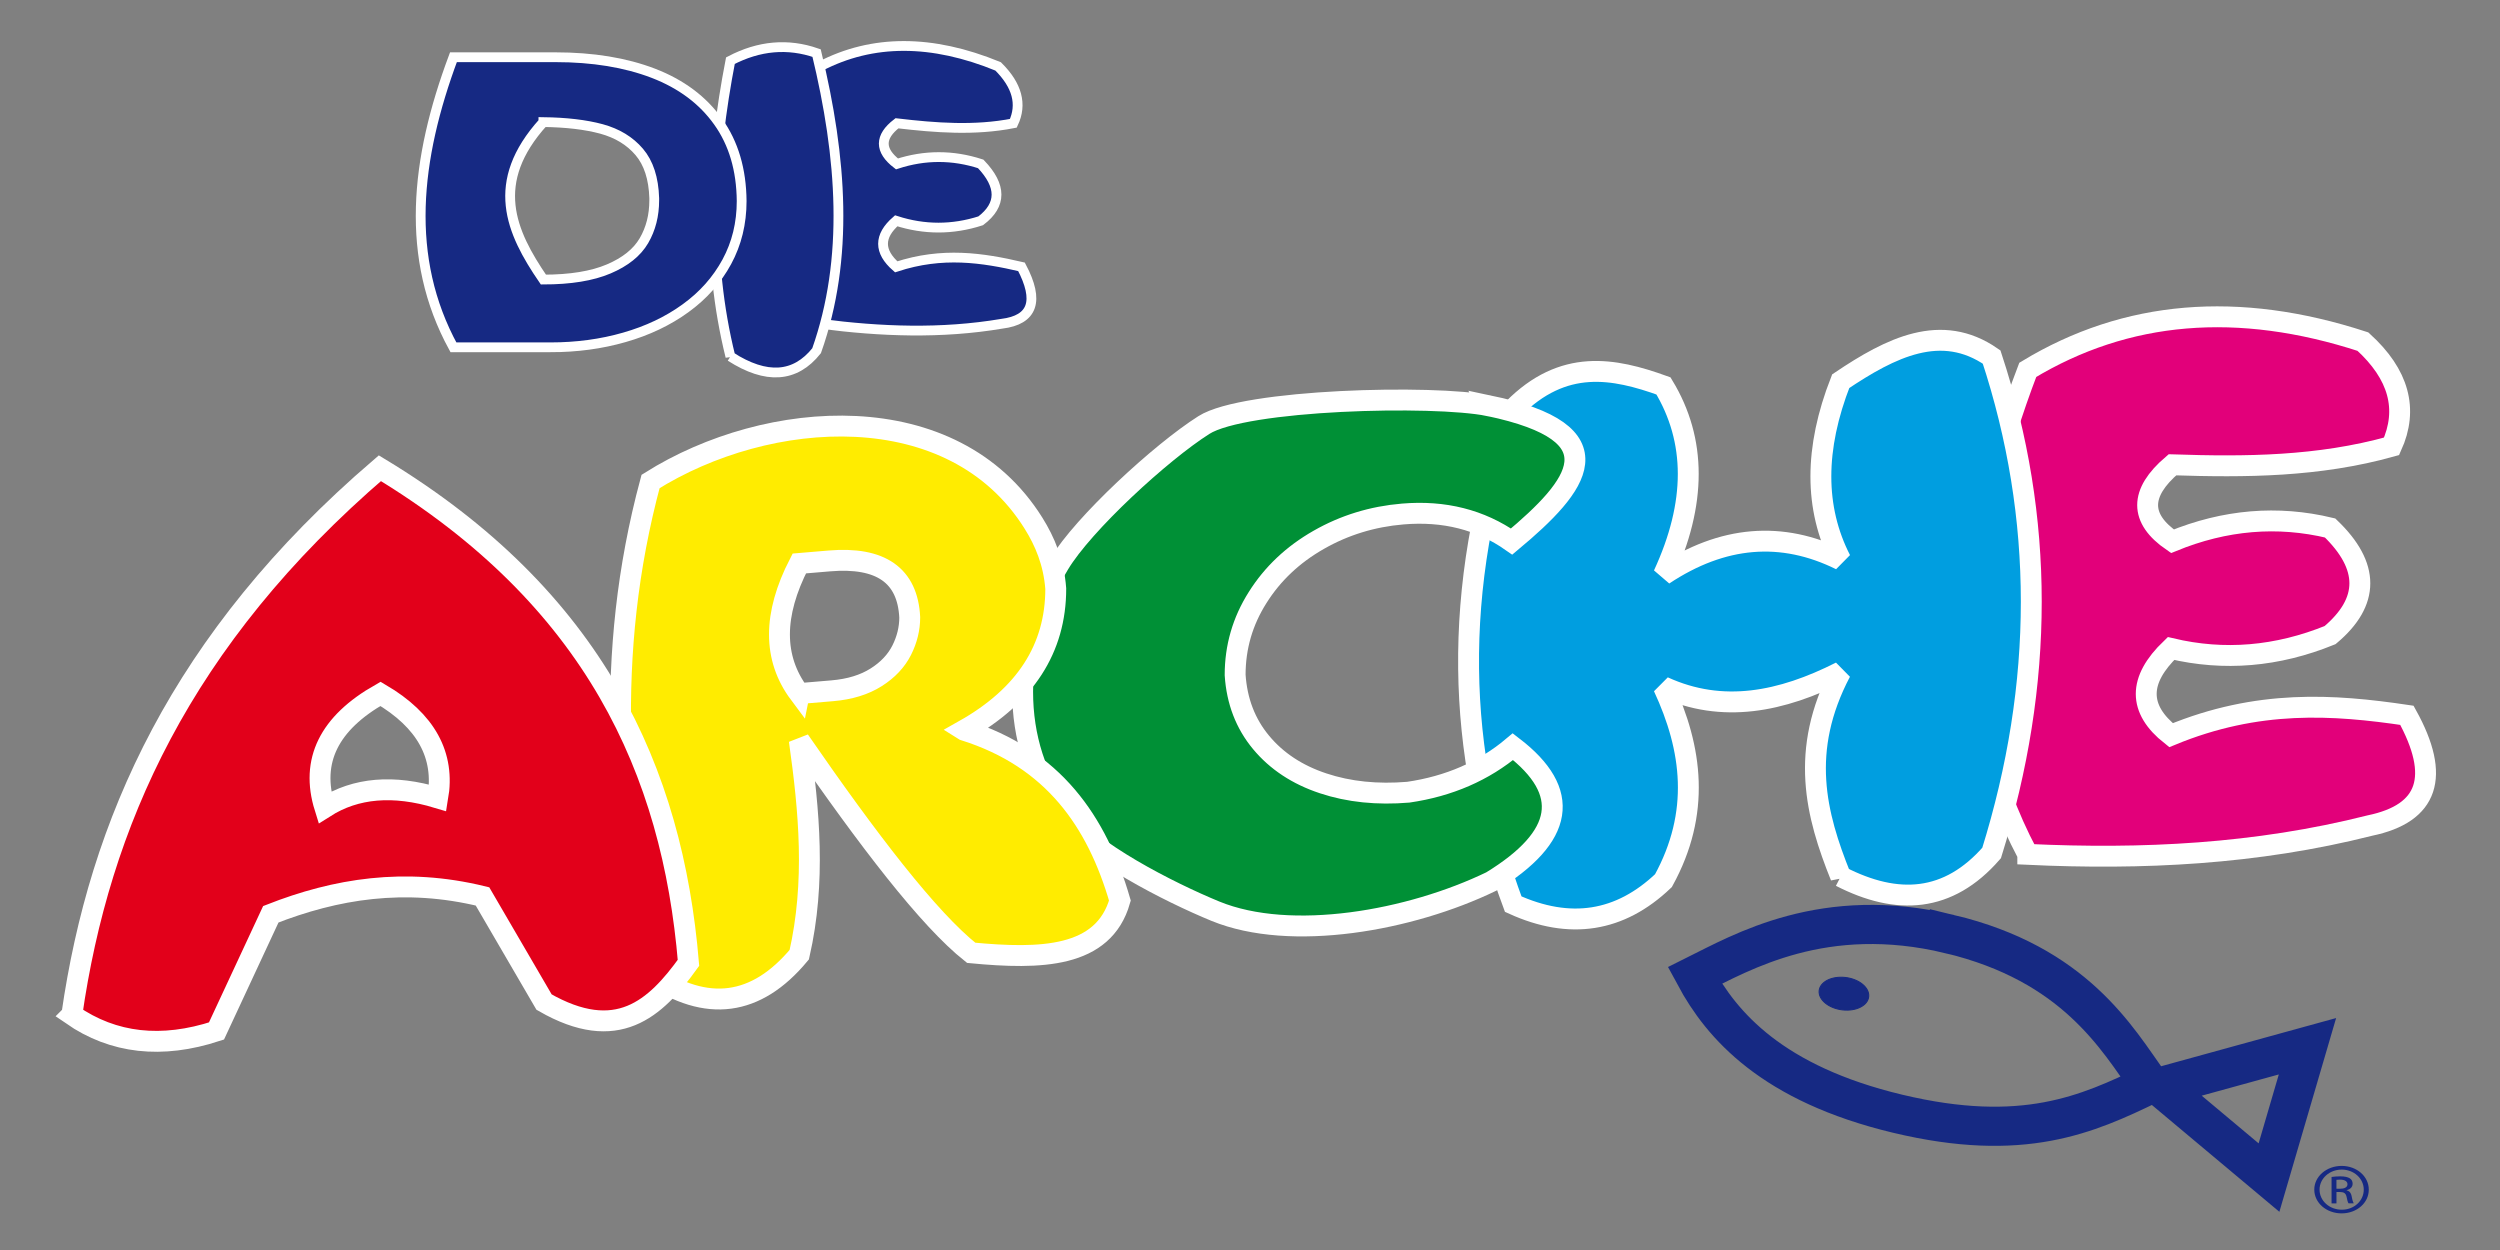 <?xml version="1.0" encoding="UTF-8" standalone="no"?>
<svg xmlns:dc="http://purl.org/dc/elements/1.1/" xmlns:cc="http://creativecommons.org/ns#" xmlns:rdf="http://www.w3.org/1999/02/22-rdf-syntax-ns#" xmlns:svg="http://www.w3.org/2000/svg" xmlns="http://www.w3.org/2000/svg" version="1.1" width="400" height="200" id="svg2" xml:space="preserve">
  <rect width="100%" height="100%" fill="#808080" stroke="none"/>
  <defs id="defs6"></defs>
  <g transform="matrix(1.25,0,0,-1.25,0,200)" id="g10">
    <g transform="matrix(2.391,0,0,2.391,-946.064,-1809.749)" id="g26089">
      <path d="m 504.232,778.081 c -4.379,8.277 -3.406,17.005 0,25.937 5.273,3.189 11.254,3.693 17.942,1.512 1.926,-1.75 2.437,-3.618 1.533,-5.606 -3.911,-1.095 -7.821,-1.118 -11.731,-0.989 -1.769,-1.513 -1.769,-2.877 0,-4.092 2.814,1.152 5.628,1.389 8.441,0.711 2.123,-2.038 2.123,-3.949 0,-5.735 -2.839,-1.154 -5.677,-1.393 -8.516,-0.718 -1.769,-1.696 -1.77,-3.242 0,-4.64 4.653,1.923 8.684,1.65 12.628,1.064 1.816,-3.284 1.155,-5.251 -1.981,-5.902 -6.105,-1.544 -12.211,-1.83 -18.316,-1.543" id="path5824" style="fill:#e2007a;fill-opacity:1;fill-rule:evenodd;stroke:none"></path>
      <path d="m 504.232,778.081 c -4.379,8.277 -3.406,17.005 0,25.937 5.273,3.189 11.254,3.693 17.942,1.512 1.926,-1.75 2.437,-3.618 1.533,-5.606 -3.911,-1.095 -7.821,-1.118 -11.731,-0.989 -1.769,-1.513 -1.769,-2.877 0,-4.092 2.814,1.152 5.628,1.389 8.441,0.711 2.123,-2.038 2.123,-3.949 0,-5.735 -2.839,-1.154 -5.677,-1.393 -8.516,-0.718 -1.769,-1.696 -1.77,-3.242 0,-4.64 4.653,1.923 8.684,1.65 12.628,1.064 1.816,-3.284 1.155,-5.251 -1.981,-5.902 -6.105,-1.544 -12.211,-1.83 -18.316,-1.543 z" id="path5834" style="fill:none;stroke:#ffffff;stroke-width:1.118;stroke-linecap:butt;stroke-linejoin:miter;stroke-miterlimit:2.613;stroke-opacity:1;stroke-dasharray:none"></path>
      <path d="m 439.581,806.486 c -2.327,4.592 -1.81,9.185 0,13.778 2.801,1.458 5.978,1.458 9.53,0 1.024,-1.015 1.294,-2.031 0.815,-3.046 -2.078,-0.407 -4.154,-0.244 -6.231,0 -0.94,-0.725 -0.94,-1.449 0,-2.174 1.494,0.486 2.989,0.486 4.484,0 1.128,-1.177 1.128,-2.193 0,-3.046 -1.508,-0.486 -3.016,-0.486 -4.524,0 -0.939,-0.821 -0.939,-1.643 0,-2.464 2.472,0.813 4.613,0.488 6.708,0 0.965,-1.826 0.614,-2.841 -1.052,-3.047 -3.243,-0.547 -6.486,-0.425 -9.729,0" id="path5838" style="fill:#162983;fill-opacity:1;fill-rule:evenodd;stroke:none"></path>
      <path d="m 439.581,806.486 c -2.327,4.592 -1.81,9.185 0,13.778 2.801,1.458 5.978,1.458 9.53,0 1.024,-1.015 1.294,-2.031 0.815,-3.046 -2.078,-0.407 -4.154,-0.244 -6.231,0 -0.94,-0.725 -0.94,-1.449 0,-2.174 1.494,0.486 2.989,0.486 4.484,0 1.128,-1.177 1.128,-2.193 0,-3.046 -1.508,-0.486 -3.016,-0.486 -4.524,0 -0.939,-0.821 -0.939,-1.643 0,-2.464 2.472,0.813 4.613,0.488 6.708,0 0.965,-1.826 0.614,-2.841 -1.052,-3.047 -3.243,-0.547 -6.486,-0.425 -9.729,0 z" id="path5842" style="fill:none;stroke:#ffffff;stroke-width:0.524;stroke-linecap:butt;stroke-linejoin:miter;stroke-miterlimit:2.613;stroke-opacity:1;stroke-dasharray:none"></path>
      <path d="m 434.779,804.73 c -1.31,5.28 -1.019,10.561 0,15.841 1.538,0.804 3.076,0.939 4.614,0.405 1.359,-5.604 1.747,-10.999 0,-15.934 -1.15,-1.442 -2.688,-1.546 -4.614,-0.312" id="path5846" style="fill:#162983;fill-opacity:1;fill-rule:evenodd;stroke:none"></path>
      <path d="m 434.779,804.73 c -1.31,5.28 -1.019,10.561 0,15.841 1.538,0.804 3.076,0.939 4.614,0.405 1.359,-5.604 1.747,-10.999 0,-15.934 -1.15,-1.442 -2.688,-1.546 -4.614,-0.312 z" id="path5850" style="fill:none;stroke:#ffffff;stroke-width:0.524;stroke-linecap:butt;stroke-linejoin:miter;stroke-miterlimit:2.613;stroke-opacity:1;stroke-dasharray:none"></path>
      <path d="m 424.767,817.282 c -2.922,-3.23 -1.753,-5.872 0,-8.43 1.443,0 2.607,0.19 3.498,0.569 0.888,0.377 1.515,0.881 1.884,1.511 0.369,0.633 0.552,1.354 0.552,2.164 l 0,0.116 c -0.033,1.061 -0.302,1.884 -0.802,2.472 -0.504,0.592 -1.179,1 -2.022,1.231 -0.846,0.229 -1.883,0.351 -3.11,0.367 m 0.38,-12.057 -5.196,0 c -2.62,4.8 -2.038,10.06 0,15.529 l 5.464,0 c 2,0 3.745,-0.286 5.237,-0.858 1.492,-0.575 2.648,-1.437 3.472,-2.595 0.825,-1.154 1.242,-2.569 1.257,-4.244 0,-1.193 -0.265,-2.277 -0.794,-3.254 -0.53,-0.977 -1.268,-1.807 -2.212,-2.488 -0.943,-0.685 -2.036,-1.202 -3.271,-1.556 -1.234,-0.356 -2.555,-0.534 -3.957,-0.534" id="path5854" style="fill:#162983;fill-opacity:1;fill-rule:evenodd;stroke:none"></path>
      <path d="m 424.767,817.282 c -2.922,-3.23 -1.753,-5.872 0,-8.43 1.443,0 2.607,0.19 3.498,0.569 0.888,0.377 1.515,0.881 1.884,1.511 0.369,0.633 0.552,1.354 0.552,2.164 l 0,0.116 c -0.033,1.061 -0.302,1.884 -0.802,2.472 -0.504,0.592 -1.179,1 -2.022,1.231 -0.846,0.229 -1.883,0.351 -3.11,0.367 z m 0.38,-12.057 -5.196,0 c -2.62,4.8 -2.038,10.06 0,15.529 l 5.464,0 c 2,0 3.745,-0.286 5.237,-0.858 1.492,-0.575 2.648,-1.437 3.472,-2.595 0.825,-1.154 1.242,-2.569 1.257,-4.244 0,-1.193 -0.265,-2.277 -0.794,-3.254 -0.53,-0.977 -1.268,-1.807 -2.212,-2.488 -0.943,-0.685 -2.036,-1.202 -3.271,-1.556 -1.234,-0.356 -2.555,-0.534 -3.957,-0.534 z" id="path5858" style="fill:none;stroke:#ffffff;stroke-width:0.524;stroke-linecap:butt;stroke-linejoin:miter;stroke-miterlimit:2.613;stroke-opacity:1;stroke-dasharray:none"></path>
      <path d="m 494.217,776.893 c -1.332,3.31 -2.22,6.734 0,10.955 -3.162,-1.601 -6.325,-2.249 -9.488,-0.799 1.548,-3.328 1.991,-6.749 0,-10.375 -2.327,-2.22 -5.008,-2.639 -8.043,-1.258 -2.986,8.014 -3.383,16.741 3.2e-4,26.512 2.681,2.707 5.362,2.198 8.043,1.231 1.769,-2.917 1.769,-6.287 0,-10.112 3.162,2.096 6.325,2.363 9.488,0.8 -1.415,2.764 -1.415,5.952 0,9.564 2.693,1.81 5.387,3.159 8.08,1.293 2.83,-8.611 2.83,-17.461 -3.2e-4,-26.549 -2.317,-2.657 -5.055,-2.814 -8.08,-1.261" id="path5862" style="fill:#009ee0;fill-opacity:1;fill-rule:evenodd;stroke:none"></path>
      <path d="m 494.217,776.893 c -1.332,3.31 -2.22,6.734 0,10.955 -3.162,-1.601 -6.325,-2.249 -9.488,-0.799 1.548,-3.328 1.991,-6.749 0,-10.375 -2.327,-2.22 -5.008,-2.639 -8.043,-1.258 -2.986,8.014 -3.383,16.741 3.2e-4,26.512 2.681,2.707 5.362,2.198 8.043,1.231 1.769,-2.917 1.769,-6.287 0,-10.112 3.162,2.096 6.325,2.363 9.488,0.8 -1.415,2.764 -1.415,5.952 0,9.564 2.693,1.81 5.387,3.159 8.08,1.293 2.83,-8.611 2.83,-17.461 -3.2e-4,-26.549 -2.317,-2.657 -5.055,-2.814 -8.08,-1.261 z" id="path5866" style="fill:none;stroke:#ffffff;stroke-width:1.118;stroke-linecap:butt;stroke-linejoin:miter;stroke-miterlimit:2.613;stroke-opacity:1;stroke-dasharray:none"></path>
      <path d="m 475.367,802.102 c 7.072,-1.481 4.818,-4.283 1.234,-7.275 -1.67,1.17 -3.614,1.661 -5.831,1.474 -1.62,-0.136 -3.122,-0.596 -4.498,-1.383 -1.383,-0.788 -2.473,-1.819 -3.271,-3.09 -0.804,-1.271 -1.202,-2.652 -1.202,-4.145 0.093,-1.404 0.554,-2.606 1.389,-3.61 0.829,-0.999 1.938,-1.732 3.321,-2.19 1.377,-0.459 2.903,-0.614 4.56,-0.475 2.181,0.318 4.049,1.13 5.601,2.437 3.152,-2.413 2.766,-4.819 -1.158,-7.218 -4.334,-2.097 -10.718,-3.249 -14.77,-1.589 -2.461,1.012 -6.787,3.206 -8.201,5.164 -1.414,1.954 -2.118,4.15 -2.118,6.582 0,2.39 0.648,4.668 1.949,6.834 1.296,2.166 5.473,6.002 7.753,7.445 2.167,1.38 12.278,1.633 15.243,1.037" id="path5870" style="fill:#009036;fill-opacity:1;fill-rule:evenodd;stroke:none"></path>
      <path d="m 475.367,802.102 c 7.072,-1.481 4.818,-4.283 1.234,-7.275 -1.67,1.17 -3.614,1.661 -5.831,1.474 -1.62,-0.136 -3.122,-0.596 -4.498,-1.383 -1.383,-0.788 -2.473,-1.819 -3.271,-3.09 -0.804,-1.271 -1.202,-2.652 -1.202,-4.145 0.093,-1.404 0.554,-2.606 1.389,-3.61 0.829,-0.999 1.938,-1.732 3.321,-2.19 1.377,-0.459 2.903,-0.614 4.56,-0.475 2.181,0.318 4.049,1.13 5.601,2.437 3.152,-2.413 2.766,-4.819 -1.158,-7.218 -4.334,-2.097 -10.718,-3.249 -14.77,-1.589 -2.461,1.012 -6.787,3.206 -8.201,5.164 -1.414,1.954 -2.118,4.15 -2.118,6.582 0,2.39 0.648,4.668 1.949,6.834 1.296,2.166 5.473,6.002 7.753,7.445 2.167,1.38 12.278,1.633 15.243,1.037 z" id="path5874" style="fill:none;stroke:#ffffff;stroke-width:1.118;stroke-linecap:butt;stroke-linejoin:miter;stroke-miterlimit:2.613;stroke-opacity:1;stroke-dasharray:none"></path>
      <path d="m 438.467,786.689 c 0.588,0.05 1.175,0.099 1.763,0.149 0.941,0.079 1.726,0.323 2.349,0.719 0.629,0.396 1.084,0.886 1.37,1.452 0.287,0.572 0.43,1.158 0.43,1.76 -0.112,2.246 -1.545,3.253 -4.305,3.02 -0.536,-0.045 -1.071,-0.091 -1.607,-0.136 -1.415,-2.746 -1.415,-5.068 0,-6.965 m 8.828,-1.963 c 4.769,-1.499 7.105,-4.881 8.335,-9.119 -0.878,-3.079 -4.242,-3.153 -7.962,-2.797 -2.271,1.799 -5.515,6.032 -9.202,11.372 0.533,-3.778 0.888,-7.572 0,-11.471 -2.3,-2.763 -4.954,-3.115 -7.962,-1.057 -1.727,8.402 -2.524,17.017 0,26.388 6.274,3.945 16.197,4.658 20.502,-2.235 0.61,-0.976 1.084,-2.099 1.19,-3.503 0,-3.206 -1.632,-5.733 -4.903,-7.577" id="path5878" style="fill:#ffec00;fill-opacity:1;fill-rule:evenodd;stroke:none"></path>
      <path d="m 438.467,786.689 c 0.588,0.05 1.175,0.099 1.763,0.149 0.941,0.079 1.726,0.323 2.349,0.719 0.629,0.396 1.084,0.886 1.37,1.452 0.287,0.572 0.43,1.158 0.43,1.76 -0.112,2.246 -1.545,3.253 -4.305,3.02 -0.536,-0.045 -1.071,-0.091 -1.607,-0.136 -1.415,-2.746 -1.415,-5.068 0,-6.965 z m 8.828,-1.963 c 4.769,-1.499 7.105,-4.881 8.335,-9.119 -0.878,-3.079 -4.242,-3.153 -7.962,-2.797 -2.271,1.799 -5.515,6.032 -9.202,11.372 0.533,-3.778 0.888,-7.572 0,-11.471 -2.3,-2.763 -4.954,-3.115 -7.962,-1.057 -1.727,8.402 -2.524,17.017 0,26.388 6.274,3.945 16.197,4.658 20.502,-2.235 0.61,-0.976 1.084,-2.099 1.19,-3.503 0,-3.206 -1.632,-5.733 -4.903,-7.577 z" id="path5882" style="fill:none;stroke:#ffffff;stroke-width:1.118;stroke-linecap:butt;stroke-linejoin:miter;stroke-miterlimit:2.613;stroke-opacity:1;stroke-dasharray:none"></path>
      <path d="m 419.112,781.105 c 0.393,2.28 -0.628,4.137 -3.065,5.568 -2.763,-1.565 -3.758,-3.591 -2.984,-6.078 1.663,1.056 3.679,1.225 6.049,0.51 m -19.59,-11.613 c 1.471,10.215 5.817,20.101 16.491,29.26 11.479,-6.95 15.659,-16.193 16.521,-26.478 -1.777,-2.47 -3.822,-4.35 -7.731,-2.101 -1.098,1.885 -2.197,3.771 -3.296,5.656 -4.175,1.021 -7.864,0.405 -11.332,-0.955 -0.97,-2.083 -1.94,-4.166 -2.909,-6.249 -2.935,-0.961 -5.516,-0.672 -7.744,0.867" id="path5886" style="fill:#e2001a;fill-opacity:1;fill-rule:evenodd;stroke:none"></path>
      <path d="m 419.112,781.105 c 0.393,2.28 -0.628,4.137 -3.065,5.568 -2.763,-1.565 -3.758,-3.591 -2.984,-6.078 1.663,1.056 3.679,1.225 6.049,0.51 z m -19.59,-11.613 c 1.471,10.215 5.817,20.101 16.491,29.26 11.479,-6.95 15.659,-16.193 16.521,-26.478 -1.777,-2.47 -3.822,-4.35 -7.731,-2.101 -1.098,1.885 -2.197,3.771 -3.296,5.656 -4.175,1.021 -7.864,0.405 -11.332,-0.955 -0.97,-2.083 -1.94,-4.166 -2.909,-6.249 -2.935,-0.961 -5.516,-0.672 -7.744,0.867 z" id="path5896" style="fill:none;stroke:#ffffff;stroke-width:1.118;stroke-linecap:butt;stroke-linejoin:miter;stroke-miterlimit:2.613;stroke-opacity:1;stroke-dasharray:none"></path>
      <path d="m 500.036,773.818 c 6.706,-1.604 8.969,-5.561 10.725,-8.047 -3.329,-1.61 -6.786,-3.18 -13.492,-1.576 -6.707,1.604 -9.418,4.716 -10.861,7.399 2.528,1.258 6.921,3.827 13.628,2.223 z m 19.169,-6.01 -7.866,-2.166 5.807,-4.865 2.059,7.031 z" id="path5812" style="fill:none;stroke:#162983;stroke-width:2.096;stroke-linecap:butt;stroke-linejoin:miter;stroke-miterlimit:2.613;stroke-opacity:1;stroke-dasharray:none"></path>
      <path d="m 494.594,771.471 c 0.723,-0.129 1.221,-0.616 1.109,-1.083 -0.113,-0.468 -0.794,-0.743 -1.517,-0.614 -0.723,0.129 -1.221,0.616 -1.109,1.083 0.112,0.467 0.794,0.743 1.517,0.614" id="path5816" style="fill:#162983;fill-opacity:1;fill-rule:evenodd;stroke:none"></path>
      <path d="m 494.594,771.471 c 0.723,-0.129 1.221,-0.616 1.109,-1.083 -0.113,-0.468 -0.794,-0.743 -1.517,-0.614 -0.723,0.129 -1.221,0.616 -1.109,1.083 0.112,0.467 0.794,0.743 1.517,0.614 z" id="path5820" style="fill:none;stroke:#162983;stroke-width:0.057;stroke-linecap:butt;stroke-linejoin:miter;stroke-miterlimit:2.613;stroke-opacity:1;stroke-dasharray:none"></path>
      <path d="m 520.757,760.179 0.19,0 c 0.217,0 0.4,0.068 0.4,0.242 0,0.124 -0.105,0.247 -0.4,0.247 -0.085,0 -0.144,-0.006 -0.19,-0.011 l 0,-0.479 z m 0,-0.783 -0.262,0 0,1.414 c 0.137,0.017 0.269,0.034 0.465,0.034 0.25,0 0.413,-0.045 0.512,-0.107 0.098,-0.062 0.151,-0.158 0.151,-0.293 0,-0.186 -0.144,-0.298 -0.321,-0.343 l 0,-0.011 c 0.144,-0.023 0.243,-0.135 0.275,-0.343 0.04,-0.22 0.079,-0.304 0.105,-0.35 l -0.275,0 c -0.04,0.045 -0.078,0.175 -0.111,0.36 -0.04,0.18 -0.144,0.248 -0.354,0.248 l -0.184,0 0,-0.608 z m 0.275,1.808 c -0.649,0 -1.18,-0.478 -1.18,-1.07 0,-0.602 0.531,-1.076 1.187,-1.076 0.656,-0.005 1.18,0.474 1.18,1.071 0,0.597 -0.525,1.076 -1.18,1.076 l -0.006,0 z m 0.006,0.198 c 0.807,0 1.45,-0.563 1.45,-1.268 0,-0.715 -0.643,-1.273 -1.456,-1.273 -0.807,0 -1.462,0.558 -1.462,1.273 0,0.704 0.656,1.268 1.462,1.268 l 0.006,0 z" id="path5900" style="fill:#162983;fill-opacity:1;fill-rule:nonzero;stroke:none"></path>
    </g>
  </g>
</svg>
